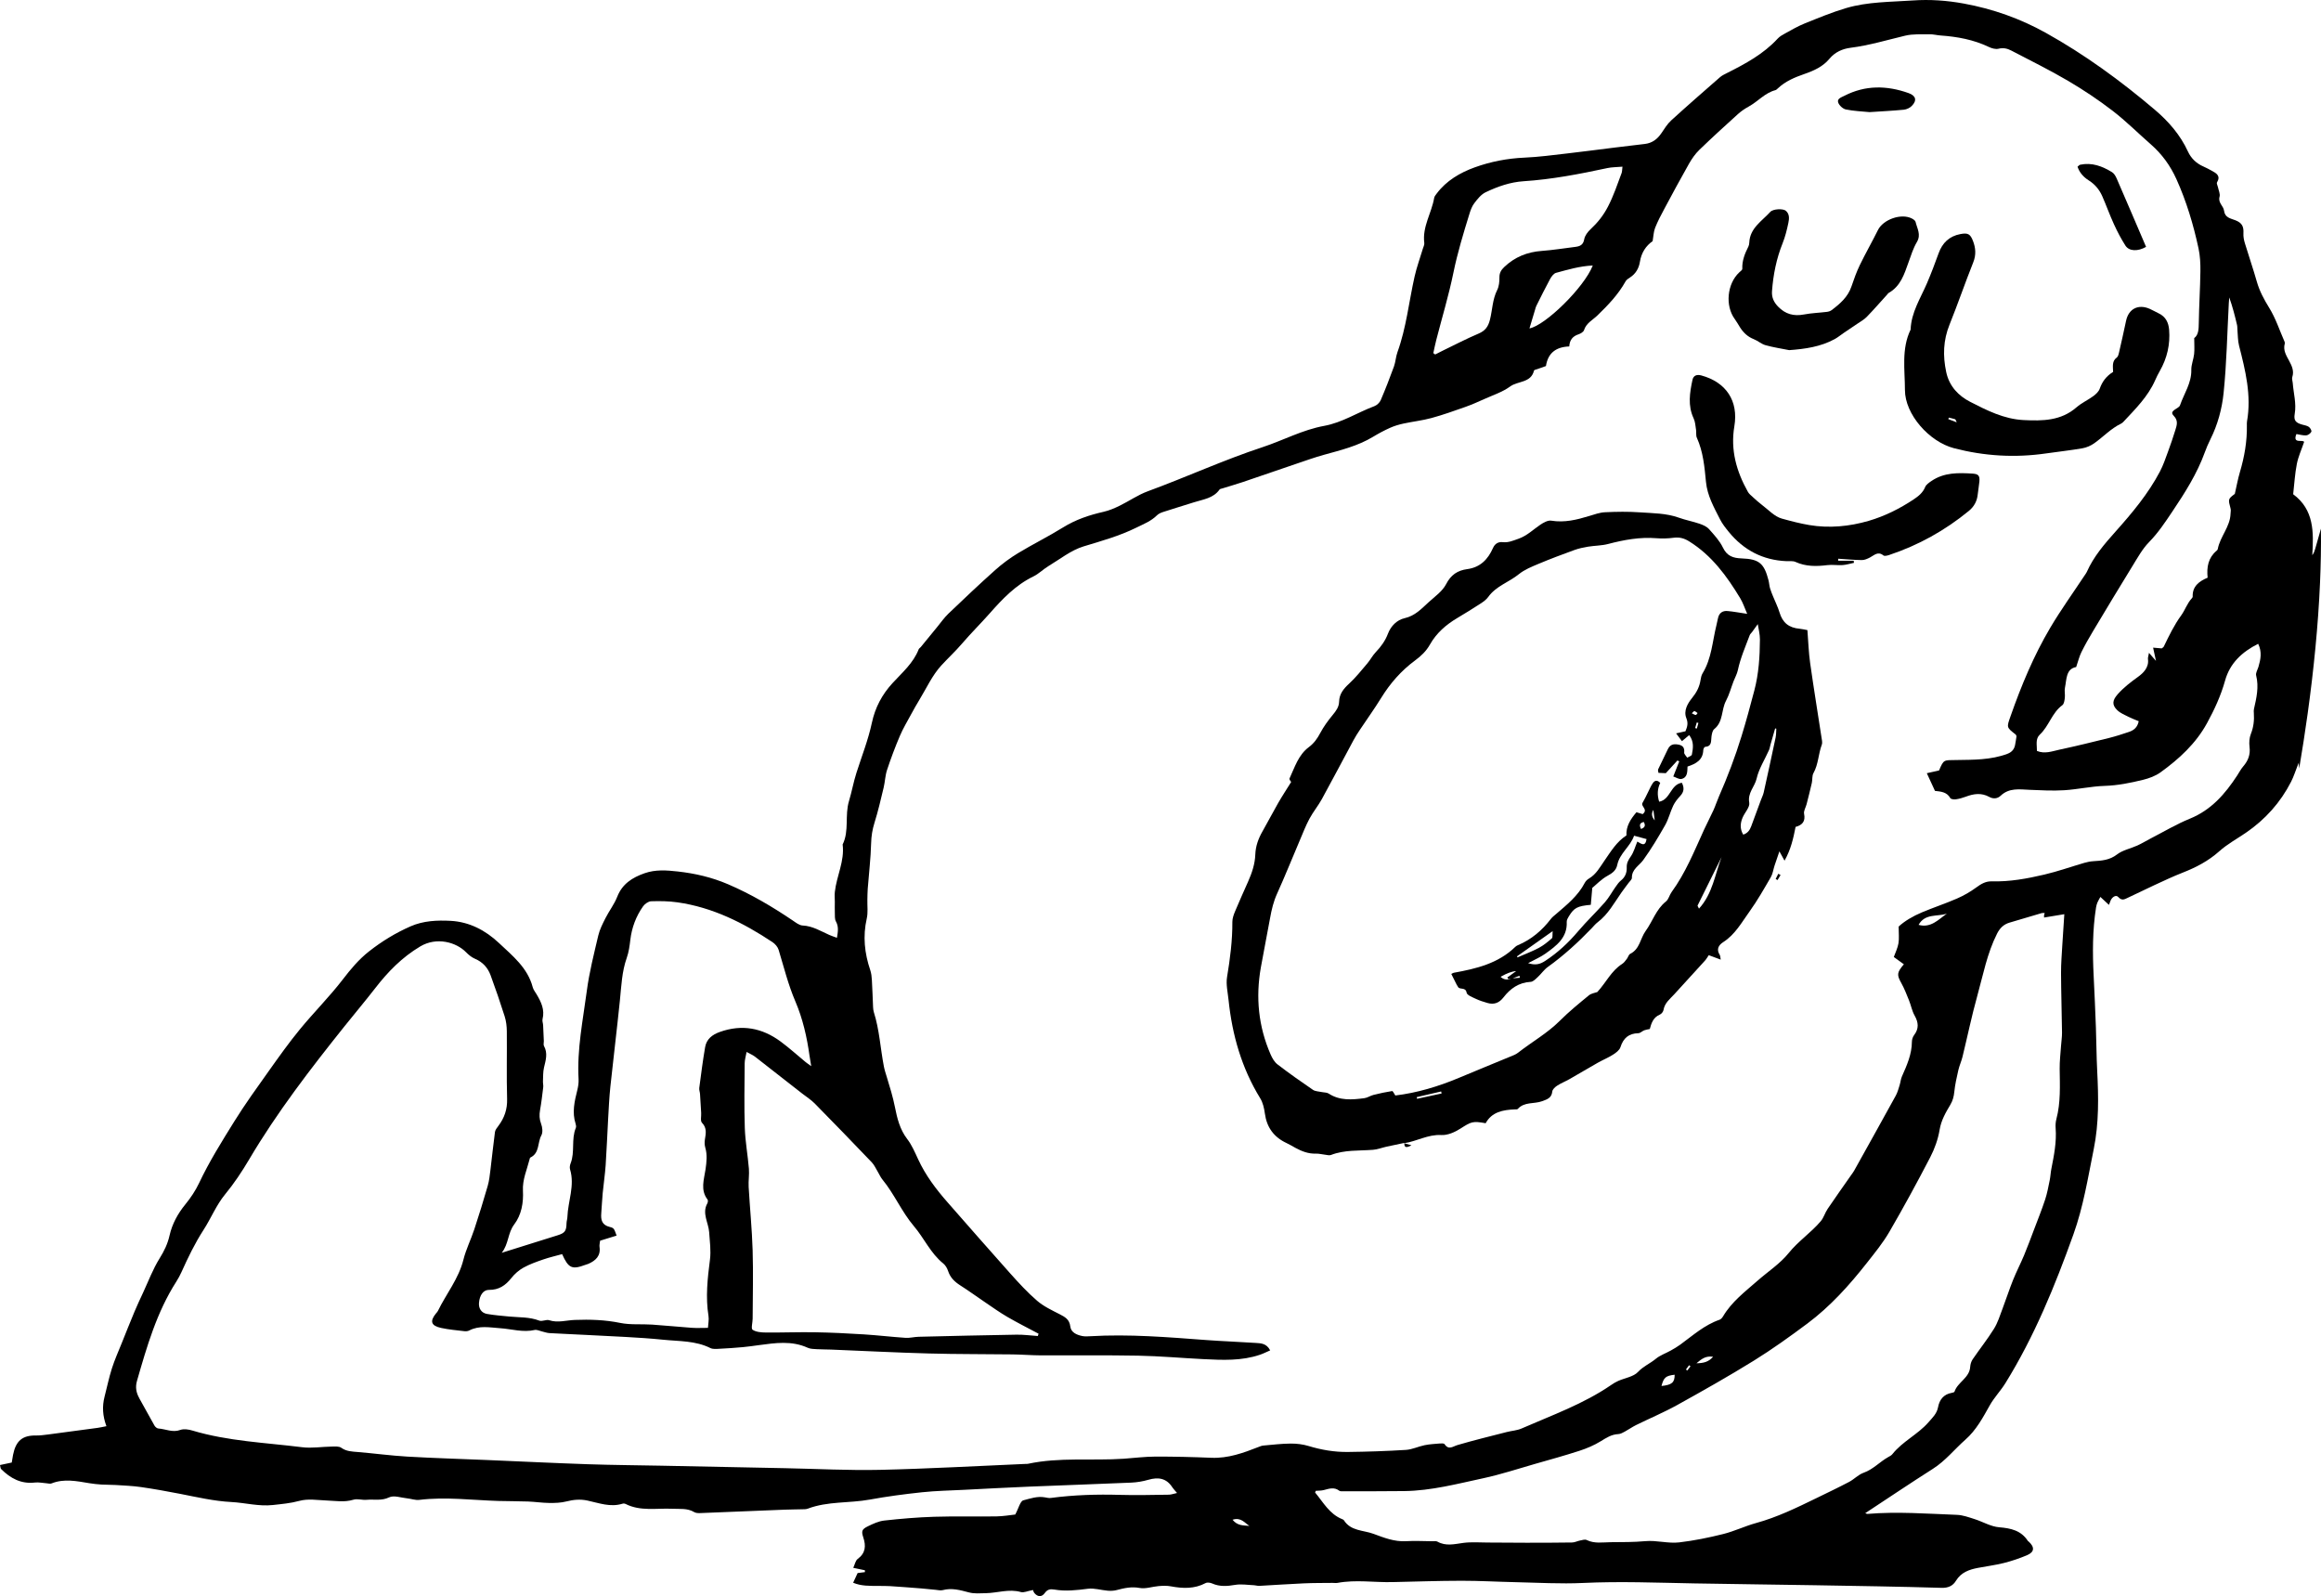 <svg width="413" height="284" viewBox="0 0 413 284" fill="none" xmlns="http://www.w3.org/2000/svg">
<g clip-path="url(#clip0_507_3255)">
<path d="M2.088 260.24C2.168 259.763 2.234 259.304 2.325 258.849C2.823 256.362 4 255.384 6.385 255.42C7.106 255.43 7.833 255.333 8.55 255.242C11.49 254.86 14.428 254.462 17.364 254.063C17.814 254.002 18.256 253.896 18.938 253.764C18.254 251.936 18.161 250.229 18.605 248.514C19.04 246.835 19.387 245.127 19.913 243.477C20.401 241.946 21.067 240.469 21.667 238.972C22.422 237.088 23.173 235.2 23.957 233.329C24.42 232.226 24.931 231.141 25.436 230.056C26.397 227.992 27.199 225.831 28.396 223.911C29.211 222.607 29.834 221.319 30.166 219.845C30.636 217.765 31.626 215.953 32.99 214.285C33.936 213.128 34.791 211.849 35.426 210.505C37.223 206.695 39.456 203.135 41.67 199.568C43.593 196.47 45.741 193.506 47.857 190.528C49.633 188.029 51.413 185.524 53.358 183.155C55.838 180.134 58.629 177.355 61.006 174.262C62.409 172.438 63.828 170.728 65.644 169.298C67.936 167.491 70.399 165.991 73.068 164.819C75.338 163.823 77.805 163.72 80.192 163.848C83.5 164.024 86.367 165.518 88.761 167.769C91.2 170.063 93.886 172.195 94.793 175.657C94.912 176.107 95.236 176.506 95.481 176.918C96.296 178.282 96.96 179.668 96.54 181.334C96.458 181.659 96.622 182.041 96.642 182.399C96.695 183.345 96.733 184.294 96.769 185.242C96.78 185.533 96.669 185.883 96.793 186.107C97.51 187.398 97.108 188.646 96.802 189.938C96.615 190.728 96.653 191.57 96.615 192.391C96.598 192.74 96.704 193.096 96.662 193.438C96.498 194.8 96.338 196.166 96.098 197.517C95.949 198.366 95.967 199.127 96.285 199.964C96.52 200.581 96.622 201.485 96.331 202.015C95.621 203.305 96.051 205.159 94.373 205.965C94.291 206.004 94.259 206.172 94.23 206.287C93.764 208.133 92.947 209.878 93.052 211.878C93.163 213.997 92.8 216.156 91.497 217.869C90.336 219.395 90.538 221.31 89.279 222.913C92.8 221.812 96.018 220.809 99.232 219.795C100.539 219.383 100.782 219.014 100.808 217.643C100.815 217.288 100.948 216.937 100.959 216.581C101.055 213.742 102.314 210.969 101.437 208.07C101.341 207.752 101.405 207.331 101.532 207.008C102.34 204.972 101.616 202.719 102.462 200.687C102.545 200.488 102.503 200.198 102.432 199.979C101.761 197.933 102.229 195.955 102.727 193.965C102.885 193.334 102.987 192.659 102.951 192.013C102.653 186.703 103.731 181.514 104.419 176.301C104.856 172.99 105.691 169.726 106.455 166.466C106.71 165.383 107.243 164.348 107.752 163.342C108.4 162.061 109.311 160.893 109.828 159.569C110.725 157.271 112.502 156.15 114.692 155.378C116.644 154.691 118.598 154.842 120.605 155.065C123.701 155.409 126.674 156.105 129.539 157.332C133.618 159.08 137.406 161.313 141.064 163.787C141.608 164.154 142.216 164.647 142.814 164.676C144.597 164.762 146.027 165.671 147.564 166.353C147.985 166.54 148.427 166.678 148.927 166.865C149.107 165.78 149.262 164.881 148.741 163.949C148.507 163.529 148.572 162.934 148.55 162.417C148.523 161.771 148.549 161.122 148.549 160.474C148.549 159.88 148.487 159.281 148.552 158.695C148.863 155.861 150.317 153.208 149.94 150.261C151.146 147.818 150.291 145.093 151.072 142.524C151.563 140.904 151.865 139.174 152.391 137.525C153.337 134.565 154.492 131.649 155.138 128.624C155.727 125.866 156.961 123.57 158.816 121.549C160.543 119.669 162.517 117.992 163.472 115.53C163.532 115.376 163.723 115.275 163.838 115.136C164.824 113.934 165.804 112.729 166.792 111.527C167.44 110.739 168.025 109.889 168.759 109.188C171.502 106.568 174.258 103.955 177.089 101.427C178.335 100.313 179.707 99.298 181.139 98.431C183.773 96.837 186.547 95.469 189.161 93.847C191.41 92.45 193.83 91.641 196.382 91.063C197.364 90.84 198.321 90.428 199.233 89.983C200.914 89.163 202.477 88.062 204.219 87.421C211.085 84.902 217.733 81.843 224.695 79.551C228.355 78.345 231.779 76.474 235.636 75.774C238.832 75.195 241.561 73.386 244.558 72.269C245.012 72.1 245.496 71.641 245.687 71.198C246.533 69.228 247.308 67.229 248.04 65.214C248.336 64.393 248.369 63.479 248.665 62.659C250.244 58.299 250.701 53.696 251.711 49.214C252.089 47.533 252.69 45.903 253.184 44.25C253.286 43.911 253.483 43.551 253.439 43.226C253.059 40.341 254.745 37.907 255.2 35.206C255.246 34.934 255.469 34.679 255.646 34.443C257.365 32.14 259.817 30.72 262.399 29.785C265.213 28.765 268.202 28.181 271.26 28.048C273.791 27.939 276.314 27.595 278.836 27.307C281.657 26.985 284.474 26.607 287.292 26.26C289.093 26.038 290.896 25.824 292.698 25.612C293.997 25.457 294.912 24.757 295.626 23.703C296.162 22.909 296.681 22.06 297.379 21.421C300.228 18.821 303.137 16.288 306.043 13.749C306.399 13.438 306.85 13.222 307.28 13.006C310.571 11.352 313.798 9.618 316.329 6.863C316.685 6.474 317.187 6.199 317.66 5.94C318.774 5.334 319.873 4.679 321.044 4.207C323.506 3.216 325.967 2.185 328.509 1.436C332.369 0.299 336.415 0.358 340.394 0.081C343.41 -0.129 346.408 0.081 349.419 0.63C354.607 1.577 359.478 3.306 364.044 5.85C370.981 9.717 377.363 14.381 383.401 19.502C385.855 21.583 387.951 23.98 389.311 26.936C389.886 28.185 390.823 29.087 392.104 29.639C392.602 29.855 393.079 30.121 393.558 30.378C394.4 30.83 395.186 31.289 394.496 32.455C394.389 32.637 394.6 32.998 394.656 33.279C394.771 33.857 395.093 34.495 394.949 35.005C394.642 36.084 395.642 36.638 395.744 37.471C395.901 38.753 396.89 38.848 397.775 39.195C398.953 39.66 399.268 40.3 399.197 41.524C399.164 42.094 399.281 42.699 399.448 43.253C400.138 45.541 400.924 47.801 401.577 50.099C402.057 51.792 402.858 53.271 403.785 54.776C404.935 56.638 405.628 58.776 406.514 60.796C406.56 60.901 406.583 61.043 406.552 61.149C406.221 62.311 406.811 63.238 407.324 64.19C407.811 65.097 408.246 66.005 407.89 67.096C407.789 67.403 407.946 67.788 407.971 68.138C408.106 69.966 408.645 71.756 408.324 73.627C408.121 74.813 408.495 75.231 409.665 75.554C410.067 75.666 410.518 75.729 410.842 75.959C411.09 76.136 411.373 76.641 411.282 76.821C411.128 77.123 410.7 77.444 410.367 77.467C409.798 77.507 409.212 77.321 408.625 77.23C407.886 79.045 409.734 78.149 409.998 78.626C409.531 80.002 408.957 81.244 408.701 82.547C408.357 84.297 408.259 86.097 408.048 87.939C411.783 90.696 411.706 94.698 411.448 98.791C411.741 98.397 411.866 98.017 411.976 97.634C412.318 96.445 412.652 95.254 412.989 94.061C413.027 97.263 412.965 100.468 412.827 103.667C412.66 107.541 412.378 111.41 412.006 115.271C411.632 119.179 411.168 123.08 410.628 126.969C410.175 130.227 409.669 133.48 409.121 136.725C409.087 136.399 409.052 136.073 409.017 135.74C408.474 137.12 408.162 138.148 407.68 139.091C405.788 142.796 403.081 145.813 399.63 148.176C398.044 149.261 396.321 150.196 394.902 151.465C392.966 153.194 390.767 154.338 388.384 155.272C386.641 155.954 384.947 156.76 383.248 157.543C381.711 158.25 380.202 159.018 378.663 159.722C378.099 159.979 377.592 160.359 376.924 159.607C376.52 159.152 375.827 159.609 375.558 160.247C375.46 160.479 375.376 160.719 375.267 161.007C374.714 160.492 374.277 160.087 373.742 159.591C373.48 160.084 373.317 160.334 373.209 160.604C373.1 160.881 373.016 161.174 372.971 161.467C372.331 165.512 372.343 169.581 372.547 173.656C372.7 176.704 372.833 179.752 372.945 182.8C373.04 185.375 373.042 187.954 373.175 190.525C373.415 195.196 373.498 199.84 372.558 204.475C371.523 209.574 370.721 214.683 368.941 219.649C365.654 228.822 361.992 237.793 356.84 246.112C355.994 247.476 354.842 248.661 354.06 250.056C352.828 252.253 351.649 254.466 349.721 256.163C347.785 257.867 346.188 259.916 343.965 261.332C339.944 263.891 335.991 266.552 331.9 269.244C332.083 269.305 332.196 269.382 332.302 269.373C337.614 268.927 342.919 269.341 348.222 269.539C349.275 269.579 350.329 269.971 351.353 270.295C352.826 270.761 354.247 271.63 355.739 271.75C357.849 271.921 359.645 272.33 360.846 274.185C360.877 274.232 360.942 274.257 360.988 274.296C362.086 275.293 362.019 276.164 360.673 276.729C359.348 277.285 357.973 277.753 356.579 278.104C355.059 278.487 353.49 278.68 351.948 278.977C350.374 279.279 348.95 279.777 348.04 281.274C347.501 282.16 346.683 282.564 345.464 282.527C337.954 282.302 330.441 282.19 322.929 282.062C315.779 281.942 308.628 281.866 301.478 281.737C294.876 281.616 288.281 281.344 281.67 281.659C277.684 281.85 273.676 281.602 269.68 281.519C266.474 281.452 263.27 281.262 260.067 281.267C255.955 281.272 251.845 281.418 247.734 281.506C244.492 281.577 241.243 281.044 238.008 281.645C237.715 281.699 237.404 281.643 237.1 281.647C235.405 281.668 233.709 281.652 232.016 281.728C229.363 281.846 226.716 282.034 224.066 282.176C223.771 282.192 223.469 282.077 223.169 282.064C222.032 282.019 220.864 281.812 219.767 282.001C218.357 282.244 217.04 282.343 215.701 281.753C215.357 281.602 214.824 281.523 214.524 281.681C212.532 282.739 210.47 282.654 208.345 282.259C207.645 282.127 206.897 282.158 206.179 282.214C205.042 282.304 203.861 282.746 202.793 282.548C201.332 282.277 200.05 282.57 198.703 282.924C198.203 283.056 197.652 283.079 197.133 283.038C195.938 282.942 194.717 282.541 193.564 282.692C191.568 282.951 189.598 283.174 187.606 282.831C186.876 282.705 186.371 282.802 185.9 283.462C185.396 284.168 184.673 284.178 184.078 283.478C183.895 283.263 183.831 282.946 183.815 282.912C182.821 283.097 182.17 283.424 181.659 283.277C179.538 282.665 177.476 283.448 175.392 283.478C174.373 283.493 173.398 283.603 172.388 283.335C170.874 282.933 169.357 282.501 167.751 282.933C167.363 283.038 166.912 282.915 166.49 282.878C165.653 282.802 164.816 282.701 163.979 282.635C162.113 282.487 160.246 282.343 158.378 282.223C157.658 282.176 156.932 282.196 156.209 282.188C154.721 282.174 153.224 282.223 151.809 281.616C152.107 280.972 152.356 280.432 152.604 279.896C153.042 279.84 153.475 279.784 153.908 279.729C153.904 279.619 153.901 279.509 153.897 279.399C153.291 279.272 152.686 279.144 151.829 278.966C152.116 278.359 152.222 277.676 152.62 277.382C154.035 276.337 154.11 275.061 153.617 273.564C153.244 272.429 153.348 272.103 154.459 271.563C155.373 271.119 156.357 270.662 157.348 270.552C160.294 270.228 163.255 269.973 166.217 269.881C169.91 269.766 173.611 269.872 177.307 269.814C178.553 269.795 179.798 269.57 180.655 269.48C181.259 268.36 181.533 267.099 182.103 266.952C183.316 266.635 184.602 266.181 185.934 266.426C186.276 266.489 186.638 266.577 186.973 266.534C191.059 265.993 195.156 265.865 199.276 265.985C202.173 266.07 205.074 265.989 207.974 265.953C208.404 265.948 208.831 265.782 209.446 265.651C209.053 265.181 208.793 264.931 208.604 264.636C207.552 263.006 206.1 262.79 204.336 263.301C203.355 263.585 202.318 263.76 201.298 263.805C195.247 264.069 189.194 264.267 183.143 264.519C179.27 264.679 175.401 264.89 171.529 265.087C169.05 265.213 166.559 265.257 164.094 265.518C160.969 265.849 157.841 266.261 154.752 266.826C151.096 267.493 147.282 267.092 143.729 268.44C143.402 268.564 143.011 268.539 142.649 268.549C141.621 268.582 140.591 268.578 139.565 268.62C134.573 268.819 129.579 269.033 124.587 269.226C124.233 269.24 123.814 269.224 123.528 269.051C122.3 268.315 120.962 268.522 119.637 268.458C116.848 268.323 113.976 268.949 111.31 267.599C111.161 267.524 110.936 267.506 110.776 267.554C108.612 268.233 106.584 267.434 104.528 266.995C103.249 266.721 102.032 266.836 100.768 267.157C99.798 267.403 98.752 267.436 97.741 267.423C96.476 267.409 95.217 267.214 93.953 267.166C92.197 267.099 90.438 267.119 88.683 267.067C83.991 266.925 79.31 266.304 74.603 266.876C73.91 266.961 73.177 266.678 72.457 266.606C71.376 266.496 70.095 266.021 69.253 266.424C67.872 267.087 66.553 266.739 65.218 266.863C64.447 266.935 63.595 266.628 62.889 266.845C61.258 267.347 59.655 267.038 58.037 266.98C56.427 266.923 54.845 266.619 53.206 267.067C51.705 267.479 50.118 267.616 48.561 267.79C46.063 268.069 43.627 267.387 41.164 267.257C38.051 267.094 35.064 266.39 32.04 265.8C29.734 265.35 27.416 264.933 25.089 264.596C23.601 264.382 22.089 264.326 20.585 264.229C19.74 264.175 18.891 264.202 18.047 264.148C17.328 264.103 16.608 264.022 15.898 263.907C13.646 263.538 11.403 263.054 9.154 263.952C8.912 264.049 8.583 263.943 8.296 263.923C7.595 263.875 6.882 263.709 6.196 263.79C3.738 264.076 1.855 263.034 0.207 261.399C0.071 261.264 0.083 260.98 0.003 260.675C0.728 260.521 1.359 260.388 2.092 260.231L2.088 260.24ZM144.048 187.869C143.591 184.54 142.84 181.249 141.526 178.18C140.246 175.187 139.48 172.076 138.546 168.998C138.388 168.478 137.924 167.947 137.455 167.635C132.286 164.202 126.809 161.448 120.559 160.555C119.015 160.334 117.427 160.312 115.864 160.364C115.369 160.381 114.738 160.829 114.432 161.26C113.164 163.053 112.418 165.057 112.158 167.249C112.033 168.314 111.887 169.408 111.531 170.412C110.655 172.877 110.566 175.439 110.306 177.994C109.786 183.11 109.153 188.214 108.612 193.328C108.412 195.232 108.323 197.146 108.214 199.059C108.056 201.81 107.959 204.563 107.772 207.313C107.657 208.982 107.401 210.641 107.243 212.309C107.13 213.501 107.084 214.699 106.988 215.894C106.893 217.074 107.112 217.974 108.503 218.314C109.302 218.51 109.267 218.65 109.719 219.852C108.656 220.181 107.745 220.462 106.784 220.759C106.742 221.153 106.633 221.511 106.68 221.846C106.913 223.449 106.018 224.298 104.687 224.88C104.521 224.951 104.341 224.989 104.172 225.052C101.79 225.938 101.152 225.673 100.026 223.149C98.925 223.454 97.766 223.719 96.649 224.104C95.45 224.518 94.237 224.946 93.136 225.558C92.321 226.011 91.564 226.679 90.988 227.409C89.951 228.725 88.754 229.533 87.005 229.511C86.008 229.5 85.348 230.447 85.233 231.802C85.148 232.804 85.65 233.613 86.658 233.79C87.964 234.02 89.296 234.124 90.618 234.252C92.41 234.425 94.228 234.31 95.969 234.985C96.467 235.177 97.202 234.74 97.724 234.911C99.261 235.413 100.757 234.916 102.256 234.859C104.987 234.754 107.657 234.837 110.359 235.389C112.191 235.764 114.139 235.562 116.031 235.688C118.385 235.845 120.732 236.091 123.085 236.258C123.978 236.321 124.878 236.269 125.974 236.269C126.014 235.533 126.177 234.823 126.07 234.153C125.53 230.792 125.901 227.476 126.33 224.138C126.538 222.522 126.297 220.88 126.188 219.248C126.075 217.56 124.877 215.892 125.855 214.137C125.961 213.949 126.015 213.59 125.908 213.452C124.584 211.735 125.28 209.864 125.542 208.074C125.735 206.748 125.875 205.481 125.493 204.173C125.364 203.727 125.357 203.21 125.431 202.749C125.602 201.69 125.821 200.711 124.909 199.77C124.595 199.444 124.802 198.625 124.767 198.033C124.702 196.903 124.64 195.773 124.562 194.645C124.536 194.289 124.382 193.926 124.427 193.582C124.747 191.158 125.053 188.731 125.47 186.322C125.715 184.896 126.716 184.105 128.089 183.615C132.024 182.214 135.61 182.897 138.888 185.31C140.438 186.451 141.866 187.752 143.353 188.977C143.571 189.157 143.809 189.31 144.35 189.702C144.211 188.859 144.119 188.366 144.051 187.871L144.048 187.869ZM144.988 196.358C144.319 195.68 143.486 195.16 142.729 194.566C139.934 192.378 137.144 190.185 134.338 188.011C133.969 187.725 133.518 187.545 132.848 187.174C132.708 187.968 132.512 188.573 132.508 189.181C132.481 193.013 132.403 196.848 132.53 200.677C132.61 203.108 133.06 205.524 133.26 207.955C133.347 209.022 133.156 210.109 133.216 211.179C133.432 214.945 133.811 218.704 133.924 222.472C134.046 226.524 133.942 230.582 133.927 234.635C133.925 235.319 133.611 236.401 133.916 236.606C134.54 237.025 135.486 237.09 136.301 237.097C139.207 237.122 142.116 237.003 145.021 237.052C147.923 237.102 150.824 237.246 153.721 237.428C156.189 237.583 158.651 237.88 161.12 238.043C161.893 238.096 162.682 237.874 163.466 237.855C169.277 237.714 175.088 237.572 180.9 237.48C182.154 237.46 183.411 237.635 184.668 237.721L184.803 237.308C182.951 236.318 181.069 235.375 179.254 234.322C177.906 233.54 176.634 232.626 175.342 231.753C173.847 230.744 172.388 229.677 170.865 228.707C169.859 228.066 169.084 227.318 168.706 226.157C168.546 225.666 168.244 225.137 167.847 224.818C165.584 222.994 164.449 220.322 162.633 218.188C160.436 215.604 159.148 212.466 157.014 209.868C156.675 209.456 156.466 208.943 156.186 208.484C155.844 207.923 155.575 207.287 155.129 206.82C151.774 203.311 148.398 199.822 144.99 196.362L144.988 196.358ZM285.953 29.92C281.046 30.974 276.127 31.921 271.1 32.248C268.721 32.403 266.474 33.196 264.351 34.211C263.54 34.6 262.892 35.431 262.324 36.176C261.9 36.732 261.655 37.452 261.446 38.134C260.39 41.558 259.348 44.977 258.626 48.501C257.8 52.535 256.599 56.494 255.571 60.489C255.371 61.264 255.218 62.052 255.044 62.835C255.156 62.914 255.267 62.993 255.38 63.072C255.835 62.842 256.286 62.603 256.745 62.382C258.857 61.361 260.94 60.273 263.097 59.357C264.289 58.851 264.813 58.121 265.124 56.883C265.564 55.134 265.564 53.286 266.407 51.614C266.74 50.954 266.814 50.11 266.809 49.352C266.803 48.548 267.113 48.037 267.677 47.501C269.554 45.718 271.77 44.831 274.355 44.644C276.342 44.5 278.315 44.174 280.295 43.931C281.13 43.828 281.719 43.593 281.896 42.58C282.007 41.937 282.509 41.27 283.013 40.8C284.284 39.614 285.298 38.357 286.124 36.761C287.128 34.821 287.797 32.804 288.549 30.796C288.647 30.533 288.631 30.229 288.703 29.657C287.694 29.747 286.8 29.733 285.953 29.916V29.92ZM272.152 58.434C274.939 57.93 281.883 51.172 283.42 47.24C281.028 47.355 278.959 47.992 276.887 48.546C276.454 48.661 276.056 49.223 275.812 49.669C274.957 51.235 274.173 52.838 273.373 54.434C273.267 54.644 273.216 54.884 273.149 55.112C272.812 56.228 272.479 57.343 272.152 58.435V58.434ZM398.42 61.509C398.189 60.609 398.217 59.645 398.129 58.711C398.102 58.416 398.127 58.11 398.06 57.824C397.676 56.199 397.272 54.58 396.672 52.924C396.645 53.279 396.612 53.633 396.592 53.988C396.308 59.305 396.212 64.641 395.668 69.933C395.379 72.753 394.618 75.578 393.31 78.185C392.934 78.934 392.604 79.711 392.319 80.499C390.938 84.296 388.786 87.686 386.552 91.014C385.291 92.893 384.046 94.784 382.426 96.436C381.223 97.661 380.363 99.237 379.451 100.716C377.088 104.551 374.768 108.41 372.454 112.273C371.714 113.51 370.997 114.762 370.36 116.052C369.986 116.811 369.789 117.659 369.436 118.686C367.6 119.016 367.75 120.845 367.439 122.366C367.32 122.94 367.486 123.566 367.417 124.154C367.362 124.613 367.286 125.245 366.975 125.472C365.112 126.834 364.608 129.18 362.969 130.706C362.141 131.476 362.47 132.584 362.454 133.614C363.853 134.193 365.141 133.673 366.398 133.403C369.351 132.77 372.285 132.054 375.216 131.325C376.446 131.019 377.655 130.632 378.854 130.222C379.675 129.939 380.344 129.448 380.564 128.324C379.959 128.068 379.353 127.852 378.783 127.564C378.092 127.213 377.33 126.909 376.78 126.395C375.747 125.427 375.876 124.594 376.837 123.514C377.908 122.31 379.149 121.366 380.457 120.421C381.369 119.764 382.416 118.758 382.211 117.276C382.174 117.011 382.295 116.727 382.393 116.162C382.844 116.68 383.117 116.995 383.635 117.59C383.432 116.651 383.297 116.025 383.126 115.237C383.735 115.291 384.183 115.329 384.661 115.37C384.778 115.266 384.965 115.174 385.036 115.026C385.96 113.114 386.865 111.223 388.142 109.47C388.806 108.56 389.177 107.358 390.005 106.469C390.083 106.384 390.172 106.258 390.168 106.156C390.097 104.304 391.338 103.415 392.826 102.787C392.63 100.876 392.941 99.243 394.409 98.005C394.498 97.929 394.605 97.827 394.624 97.72C395.031 95.484 396.839 93.742 396.905 91.387C396.912 91.099 396.989 90.795 396.918 90.527C396.459 88.794 396.448 88.797 397.665 87.878C397.986 86.482 398.208 85.22 398.57 84.001C399.377 81.282 399.858 78.525 399.81 75.686C399.807 75.446 399.796 75.202 399.836 74.968C400.647 70.345 399.552 65.926 398.419 61.502L398.42 61.509ZM234.031 265.591C235.469 267.322 236.566 269.395 238.827 270.306C238.938 270.351 239.072 270.406 239.131 270.496C240.35 272.44 242.58 272.247 244.392 272.915C246.257 273.602 248.109 274.349 250.188 274.226C251.747 274.135 253.315 274.223 254.88 274.237C255.182 274.239 255.54 274.172 255.775 274.305C257.283 275.158 258.8 274.743 260.37 274.532C261.791 274.341 263.258 274.462 264.702 274.466C267.002 274.471 269.301 274.503 271.599 274.503C274.317 274.503 277.035 274.5 279.753 274.457C280.217 274.449 280.67 274.201 281.139 274.111C281.532 274.034 282.021 273.863 282.325 274.012C283.72 274.701 285.181 274.417 286.619 274.404C288.66 274.385 290.71 274.41 292.738 274.221C294.792 274.028 296.812 274.676 298.813 274.439C301.444 274.127 304.061 273.595 306.632 272.952C308.617 272.456 310.493 271.54 312.468 270.998C316.234 269.967 319.703 268.274 323.18 266.581C325.136 265.629 327.1 264.693 329.025 263.682C329.928 263.207 330.673 262.381 331.612 262.05C333.317 261.447 334.479 260.105 335.991 259.261C336.253 259.115 336.55 258.968 336.728 258.743C338.527 256.472 341.26 255.24 343.152 253.07C343.865 252.253 344.642 251.54 344.858 250.389C345.107 249.061 345.842 248.08 347.307 247.83C347.48 247.801 347.751 247.727 347.787 247.614C348.344 245.921 350.44 245.19 350.576 243.226C350.607 242.765 350.751 242.256 351.007 241.878C352.253 240.05 353.643 238.31 354.808 236.435C355.49 235.337 355.875 234.054 356.339 232.834C356.98 231.154 357.526 229.435 358.197 227.767C358.795 226.276 359.541 224.842 360.162 223.359C360.784 221.869 361.34 220.352 361.914 218.843C362.592 217.051 363.309 215.269 363.909 213.452C364.282 212.324 364.491 211.138 364.733 209.97C364.866 209.328 364.884 208.662 365.012 208.018C365.483 205.607 365.974 203.203 365.781 200.722C365.739 200.191 365.779 199.628 365.914 199.115C366.693 196.169 366.536 193.173 366.5 190.178C366.483 188.806 366.651 187.435 366.744 186.064C366.796 185.289 366.926 184.515 366.916 183.741C366.873 180.206 366.758 176.67 366.742 173.136C366.735 171.464 366.876 169.793 366.971 168.123C367.069 166.396 367.195 164.668 367.326 162.664C366.003 162.883 364.87 163.071 363.72 163.259C363.72 163.033 363.707 162.923 363.724 162.819C363.742 162.712 363.789 162.612 363.84 162.462C363.651 162.462 363.467 162.423 363.309 162.468C361.399 163.026 359.494 163.596 357.586 164.161C356.538 164.47 355.866 165.125 355.364 166.113C353.583 169.627 352.877 173.471 351.837 177.204C350.84 180.78 350.092 184.423 349.21 188.031C349.011 188.844 348.649 189.618 348.462 190.433C348.171 191.705 347.882 192.986 347.749 194.28C347.662 195.131 347.481 195.838 347.023 196.607C346.206 197.97 345.415 199.347 345.136 201.02C344.858 202.706 344.25 204.403 343.457 205.929C341.134 210.4 338.725 214.832 336.191 219.19C335.056 221.144 333.599 222.925 332.192 224.714C329.063 228.694 325.68 232.458 321.595 235.506C318.504 237.813 315.357 240.071 312.079 242.103C307.616 244.867 303.037 247.45 298.444 249.998C296.077 251.31 293.564 252.361 291.132 253.559C290.437 253.901 289.804 254.36 289.122 254.727C288.76 254.923 288.358 255.152 287.965 255.17C286.748 255.223 285.829 255.833 284.834 256.443C283.67 257.16 282.371 257.712 281.063 258.138C278.421 258.997 275.739 259.733 273.067 260.497C270.049 261.359 267.058 262.352 263.993 263.011C259.339 264.01 254.707 265.248 249.895 265.309C246.269 265.356 242.644 265.339 239.02 265.345C238.781 265.345 238.476 265.372 238.312 265.246C237.402 264.542 236.489 264.89 235.547 265.132C235.092 265.249 234.601 265.226 234.139 265.264C234.09 265.399 233.986 265.559 234.024 265.604L234.031 265.591ZM346.424 162.568C344.707 163.132 342.54 162.498 341.394 164.562C343.592 165.161 344.905 163.621 346.424 162.568ZM304.831 241.41C303.545 241.223 302.841 241.741 301.866 242.571C303.17 242.544 304.003 242.34 304.831 241.41ZM300.809 243.109C300.723 243.046 300.638 242.984 300.552 242.921C300.367 243.173 300.181 243.425 299.995 243.679C300.077 243.738 300.159 243.798 300.241 243.857C300.43 243.607 300.621 243.359 300.81 243.109H300.809ZM297.989 244.606C296.402 244.789 296.035 245.104 295.647 246.612C297.503 246.414 297.996 245.993 297.989 244.606ZM222.319 271.508C221.489 270.977 220.802 269.917 219.321 270.413C220.214 271.524 221.295 271.403 222.319 271.508ZM24.791 248.809C25.708 250.417 26.572 252.055 27.49 253.662C27.623 253.894 27.933 254.16 28.174 254.174C29.472 254.259 30.7 254.943 32.09 254.43C32.704 254.203 33.547 254.335 34.216 254.534C40.589 256.447 47.222 256.688 53.76 257.507C55.478 257.723 57.259 257.417 59.011 257.392C59.593 257.383 60.321 257.311 60.733 257.608C61.649 258.263 62.629 258.273 63.659 258.36C66.61 258.606 69.551 259.006 72.506 259.177C77.218 259.45 81.939 259.585 86.656 259.783C92.647 260.035 98.636 260.33 104.628 260.533C108.987 260.681 113.352 260.708 117.712 260.794C125.042 260.94 132.37 261.089 139.7 261.237C145.332 261.35 150.966 261.658 156.593 261.532C165.251 261.336 173.9 260.843 182.554 260.474C182.676 260.469 182.8 260.481 182.916 260.456C188.545 259.25 194.275 259.938 199.95 259.555C201.822 259.427 203.694 259.18 205.566 259.175C208.895 259.164 212.226 259.247 215.551 259.385C218.544 259.51 221.242 258.52 223.942 257.464C224.217 257.356 224.504 257.235 224.793 257.21C226.411 257.068 228.028 256.87 229.649 256.857C230.72 256.848 231.837 256.981 232.86 257.293C235.143 257.987 237.466 258.38 239.835 258.351C243.282 258.308 246.733 258.198 250.174 257.982C251.291 257.912 252.371 257.374 253.488 257.147C254.371 256.967 255.282 256.917 256.184 256.843C256.475 256.82 256.938 256.8 257.043 256.958C257.787 258.072 258.508 257.365 259.368 257.113C262.261 256.264 265.193 255.553 268.115 254.802C268.99 254.578 269.934 254.531 270.747 254.176C276.165 251.807 281.774 249.813 286.691 246.432C287.088 246.158 287.506 245.905 287.947 245.709C289.14 245.18 290.668 244.974 291.474 244.107C292.415 243.094 293.626 242.612 294.629 241.779C295.395 241.142 296.408 240.802 297.296 240.303C297.872 239.98 298.449 239.645 298.982 239.256C301.218 237.63 303.285 235.751 305.977 234.824C306.232 234.736 306.463 234.457 306.608 234.211C308.142 231.614 310.525 229.824 312.741 227.877C314.597 226.245 316.749 224.856 318.27 222.965C319.984 220.835 322.25 219.339 323.984 217.294C324.515 216.667 324.741 215.796 325.207 215.105C326.582 213.07 328.01 211.07 329.416 209.054C329.589 208.808 329.777 208.569 329.922 208.308C332.404 203.854 334.889 199.403 337.343 194.935C337.656 194.366 337.819 193.713 338.018 193.089C338.18 192.576 338.216 192.015 338.433 191.529C339.311 189.553 340.19 187.59 340.204 185.364C340.206 184.965 340.354 184.499 340.594 184.182C341.48 183.02 341.383 181.928 340.687 180.697C340.221 179.875 340.052 178.892 339.693 178.003C339.271 176.956 338.864 175.893 338.316 174.91C337.516 173.48 337.505 173.055 338.778 171.578C338.14 171.115 337.616 170.736 336.986 170.28C337.265 169.496 337.67 168.692 337.814 167.844C337.959 166.982 337.847 166.079 337.847 164.864C338.88 163.904 340.377 163.013 341.991 162.336C344.052 161.471 346.186 160.769 348.235 159.877C349.433 159.355 350.594 158.687 351.646 157.917C352.506 157.286 353.319 156.787 354.429 156.818C357.6 156.908 360.702 156.337 363.758 155.619C366.169 155.053 368.514 154.22 370.893 153.527C371.408 153.377 371.947 153.268 372.482 153.235C373.981 153.144 375.385 153.05 376.702 152.035C377.717 151.252 379.129 150.986 380.339 150.436C381.158 150.063 381.925 149.583 382.728 149.171C385.034 147.985 387.277 146.641 389.673 145.666C393.476 144.118 395.941 141.264 398.077 137.997C398.437 137.444 398.744 136.847 399.172 136.352C400.049 135.337 400.456 134.247 400.283 132.881C400.187 132.131 400.245 131.28 400.522 130.585C401.004 129.371 401.138 128.16 401.051 126.889C401.035 126.652 401.016 126.402 401.067 126.172C401.517 124.196 401.977 122.24 401.46 120.182C401.348 119.732 401.72 119.163 401.871 118.649C402.261 117.324 402.53 116.003 401.822 114.55C398.915 116.012 396.788 118.021 395.932 121.096C395.184 123.775 394.036 126.27 392.704 128.698C390.719 132.314 387.75 135.037 384.452 137.419C383.55 138.071 382.407 138.493 381.309 138.761C379.082 139.303 376.846 139.76 374.514 139.834C372.103 139.909 369.711 140.46 367.298 140.608C365.259 140.732 363.202 140.624 361.155 140.534C359.337 140.455 357.513 140.149 356.006 141.579C355.417 142.139 354.666 142.18 353.976 141.799C352.566 141.018 351.187 141.227 349.776 141.763C349.213 141.975 348.62 142.142 348.025 142.225C347.702 142.27 347.147 142.207 347.036 142.007C346.414 140.883 345.307 140.843 344.31 140.723C343.821 139.661 343.368 138.681 342.859 137.576C343.563 137.419 344.307 137.254 345.035 137.092C345.877 135.091 345.881 135.267 348.089 135.233C351.147 135.184 354.247 135.237 357.194 134.13C357.955 133.844 358.395 133.349 358.557 132.593C358.668 132.068 358.732 131.532 358.819 130.994C358.768 130.893 358.744 130.751 358.659 130.684C357.005 129.4 357.06 129.421 357.757 127.438C359.669 121.993 361.877 116.673 364.821 111.698C366.711 108.504 368.892 105.479 370.941 102.379C371.072 102.181 371.224 101.994 371.319 101.782C372.529 99.05 374.443 96.819 376.415 94.613C379.387 91.286 382.253 87.867 384.339 83.901C384.922 82.797 385.324 81.595 385.758 80.42C386.235 79.128 386.679 77.823 387.086 76.508C387.348 75.664 387.629 74.858 386.823 74.016C386.257 73.426 386.462 73.179 387.589 72.488C387.729 72.402 387.867 72.251 387.918 72.1C388.633 70.025 389.972 68.163 389.923 65.82C389.903 64.884 390.321 63.947 390.423 62.997C390.514 62.142 390.441 61.27 390.441 60.159C391.205 59.602 391.238 58.562 391.254 57.446C391.302 54.391 391.498 51.337 391.54 48.282C391.558 46.92 391.491 45.522 391.205 44.194C390.297 39.969 389.062 35.841 387.276 31.879C386.193 29.479 384.703 27.419 382.717 25.682C380.446 23.698 378.309 21.549 375.922 19.714C373.393 17.772 370.719 15.986 367.966 14.368C364.69 12.444 361.27 10.76 357.897 9.001C357.203 8.639 356.485 8.455 355.63 8.669C355.111 8.801 354.422 8.607 353.907 8.36C351.185 7.054 348.287 6.526 345.306 6.314C344.642 6.267 343.981 6.084 343.323 6.096C341.88 6.122 340.388 6.019 339.007 6.348C335.778 7.12 332.602 8.079 329.285 8.502C327.861 8.684 326.524 9.258 325.523 10.469C324.379 11.851 322.756 12.585 321.082 13.162C319.354 13.76 317.689 14.454 316.341 15.734C316.212 15.856 316.065 16.002 315.901 16.045C314.031 16.54 312.808 18.058 311.186 18.947C310.502 19.322 309.836 19.77 309.259 20.291C306.938 22.391 304.622 24.5 302.373 26.675C301.649 27.377 301.049 28.244 300.548 29.122C299.039 31.778 297.592 34.47 296.15 37.164C295.558 38.267 294.969 39.382 294.51 40.543C294.239 41.23 294.225 42.018 294.07 42.906C292.893 43.724 292.069 44.944 291.809 46.574C291.627 47.719 291.077 48.714 290.037 49.376C289.742 49.563 289.409 49.781 289.251 50.069C287.961 52.402 286.136 54.294 284.239 56.134C283.398 56.949 282.261 57.482 281.865 58.738C281.763 59.062 281.264 59.36 280.886 59.484C279.862 59.817 279.303 60.478 279.236 61.645C276.926 61.725 275.45 62.761 275.086 65.131C274.61 65.3 274.102 65.475 273.598 65.66C273.374 65.743 272.992 65.806 272.96 65.942C272.43 68.156 270.098 67.76 268.728 68.76C267.364 69.759 265.655 70.308 264.084 71.018C262.983 71.517 261.873 72.006 260.734 72.409C258.742 73.113 256.748 73.827 254.711 74.381C253.086 74.824 251.392 75.007 249.742 75.365C248.929 75.542 248.112 75.781 247.356 76.119C246.315 76.585 245.3 77.129 244.325 77.719C241.599 79.369 238.543 80.103 235.518 80.943C233.948 81.379 232.41 81.931 230.868 82.453C227.613 83.556 224.368 84.686 221.113 85.784C219.916 86.187 218.699 86.532 217.493 86.908C217.322 86.96 217.089 86.987 217.003 87.108C215.903 88.666 214.107 88.85 212.482 89.366C210.645 89.949 208.798 90.501 206.965 91.099C206.573 91.227 206.153 91.41 205.871 91.691C204.818 92.742 203.473 93.254 202.169 93.899C199.173 95.379 195.996 96.252 192.816 97.22C190.579 97.902 188.616 99.493 186.56 100.727C185.632 101.285 184.844 102.1 183.88 102.568C180.691 104.115 178.353 106.598 176.072 109.18C174.478 110.983 172.757 112.678 171.195 114.505C170.025 115.872 168.702 117.094 167.505 118.397C165.882 120.162 164.853 122.461 163.585 124.541C163.088 125.355 162.619 126.186 162.166 127.024C161.462 128.327 160.69 129.606 160.114 130.963C159.271 132.942 158.516 134.965 157.839 137.005C157.507 138.009 157.485 139.111 157.235 140.147C156.733 142.24 156.251 144.341 155.607 146.391C155.225 147.609 155.04 148.786 155.007 150.067C154.936 152.757 154.612 155.44 154.405 158.128C154.356 158.777 154.356 159.432 154.341 160.085C154.314 161.206 154.476 162.369 154.23 163.441C153.513 166.583 153.835 169.607 154.854 172.616C155.043 173.174 155.109 173.786 155.143 174.379C155.238 175.986 155.282 177.597 155.356 179.205C155.371 179.502 155.402 179.81 155.491 180.092C156.49 183.241 156.655 186.539 157.277 189.755C157.401 190.397 157.61 191.025 157.803 191.653C158.345 193.422 158.886 195.171 159.249 197.006C159.631 198.938 160.115 200.957 161.42 202.654C162.246 203.727 162.797 205.024 163.37 206.265C164.689 209.128 166.565 211.606 168.635 213.959C172.332 218.163 176.006 222.387 179.74 226.558C181.264 228.262 182.821 229.964 184.551 231.452C185.718 232.455 187.184 233.137 188.574 233.851C189.527 234.34 190.302 234.77 190.448 236.014C190.573 237.083 191.574 237.513 192.56 237.72C193.026 237.817 193.528 237.786 194.01 237.757C200.925 237.349 207.803 237.926 214.685 238.439C217.584 238.655 220.493 238.752 223.392 238.947C224.322 239.01 225.352 238.988 226.016 240.275C225.363 240.557 224.808 240.843 224.224 241.043C220.936 242.168 217.536 242 214.145 241.833C210.274 241.64 206.406 241.289 202.535 241.216C196.779 241.106 191.021 241.19 185.263 241.163C183.573 241.156 181.883 241.014 180.193 240.991C175.228 240.926 170.261 240.964 165.298 240.827C159.488 240.669 153.682 240.368 147.875 240.134C147.028 240.1 146.18 240.114 145.334 240.062C144.797 240.028 144.21 240.03 143.738 239.814C140.893 238.509 137.97 238.949 135.042 239.341C134.086 239.469 133.129 239.614 132.166 239.701C130.782 239.825 129.392 239.924 128.004 239.99C127.469 240.016 126.847 240.084 126.403 239.861C123.765 238.538 120.856 238.668 118.062 238.384C113.548 237.925 109 237.79 104.465 237.534C102.231 237.408 99.993 237.335 97.759 237.201C97.286 237.173 96.824 236.987 96.356 236.881C95.952 236.789 95.512 236.559 95.146 236.644C93.063 237.122 91.053 236.471 89.012 236.332C87.151 236.206 85.282 235.798 83.496 236.735C83.247 236.867 82.899 236.892 82.61 236.858C81.229 236.692 79.832 236.575 78.478 236.278C76.686 235.884 76.452 235.087 77.585 233.696C77.7 233.556 77.838 233.426 77.915 233.27C79.401 230.215 81.613 227.53 82.461 224.138C82.923 222.29 83.8 220.55 84.4 218.731C85.244 216.174 86.036 213.598 86.783 211.012C87.047 210.098 87.151 209.134 87.267 208.183C87.547 205.931 87.769 203.671 88.073 201.422C88.124 201.044 88.426 200.677 88.672 200.349C89.754 198.913 90.287 197.377 90.234 195.523C90.12 191.516 90.222 187.502 90.183 183.493C90.174 182.608 90.069 181.688 89.803 180.848C89.028 178.394 88.188 175.957 87.3 173.539C86.809 172.202 85.914 171.189 84.531 170.601C83.94 170.349 83.392 169.908 82.939 169.442C81.175 167.632 77.689 166.666 74.784 168.397C71.529 170.334 69.028 172.909 66.766 175.83C64.998 178.113 63.131 180.321 61.327 182.577C55.238 190.195 49.29 197.911 44.322 206.319C43.045 208.48 41.657 210.568 40.036 212.538C38.488 214.418 37.551 216.777 36.214 218.843C34.676 221.22 33.461 223.746 32.306 226.312C32.035 226.913 31.72 227.499 31.365 228.054C27.883 233.493 26.133 239.6 24.374 245.707C24.05 246.831 24.234 247.816 24.798 248.805L24.791 248.809Z" fill="black"/>
<path d="M249.843 203.412C252.085 203.093 254.08 201.823 256.485 201.958C257.59 202.021 258.867 201.452 259.845 200.829C261.785 199.597 262.012 199.43 264.359 199.858C265.432 197.87 267.414 197.472 269.548 197.396C269.728 197.389 269.984 197.418 270.075 197.315C271.245 196.004 272.988 196.464 274.41 195.937C275.302 195.606 276.095 195.372 276.213 194.221C276.251 193.843 276.701 193.42 277.07 193.18C277.776 192.723 278.576 192.41 279.31 191.993C280.983 191.041 282.632 190.046 284.309 189.098C285.2 188.594 286.163 188.204 287.023 187.657C287.545 187.325 288.169 186.865 288.34 186.334C288.866 184.691 289.829 183.88 291.53 183.84C291.879 183.831 292.206 183.473 292.566 183.327C292.843 183.216 293.152 183.183 293.567 183.09C293.831 182.127 294.138 181.033 295.363 180.522C295.65 180.402 295.958 180.009 296.007 179.703C296.207 178.465 297.136 177.764 297.906 176.929C299.742 174.939 301.566 172.938 303.38 170.928C303.66 170.617 303.864 170.237 304.057 169.956C304.885 170.264 305.421 170.464 306.187 170.748C306.102 170.32 306.116 170.077 306.011 169.908C305.378 168.907 305.787 168.177 306.644 167.626C308.756 166.273 309.92 164.114 311.314 162.182C312.713 160.238 313.899 158.142 315.103 156.069C315.453 155.466 315.538 154.716 315.758 154.04C316.009 153.269 316.279 152.506 316.628 151.483C317.004 152.166 317.214 152.542 317.541 153.14C318.665 151.155 319.098 149.203 319.506 147.134C320.67 146.822 321.307 146.167 321.021 144.8C320.914 144.285 321.318 143.672 321.465 143.098C321.787 141.836 322.109 140.575 322.397 139.305C322.528 138.725 322.419 138.043 322.69 137.556C323.572 135.976 323.552 134.164 324.165 132.523C324.243 132.313 324.249 132.052 324.214 131.825C323.51 127.215 322.755 122.611 322.1 117.993C321.831 116.095 321.774 114.17 321.611 112.117C321.178 112.039 320.723 111.921 320.263 111.879C318.28 111.705 317.197 110.794 316.644 108.959C316.355 108 315.895 107.093 315.518 106.159C315.32 105.664 315.103 105.173 314.958 104.662C314.827 104.203 314.809 103.714 314.689 103.25C313.91 100.243 313.04 99.475 309.911 99.359C308.392 99.304 307.313 98.951 306.587 97.449C305.998 96.23 305.021 95.171 304.1 94.143C303.691 93.688 303.025 93.397 302.421 93.19C301.224 92.779 299.964 92.551 298.774 92.123C296.505 91.302 294.124 91.326 291.781 91.16C289.73 91.014 287.658 91.048 285.604 91.144C284.66 91.187 283.718 91.527 282.797 91.808C280.589 92.482 278.395 93.031 276.028 92.643C275.433 92.545 274.656 92.983 274.092 93.361C272.808 94.221 271.725 95.333 270.184 95.867C269.26 96.187 268.414 96.579 267.403 96.466C266.591 96.374 265.996 96.756 265.669 97.497C264.776 99.52 263.409 100.954 261.07 101.267C259.356 101.497 258.175 102.28 257.32 103.941C256.667 105.209 255.317 106.147 254.208 107.156C252.938 108.311 251.81 109.576 249.925 109.999C248.604 110.296 247.496 111.365 246.976 112.745C246.499 114.008 245.743 115.055 244.811 116.027C244.233 116.63 243.845 117.407 243.301 118.046C242.255 119.278 241.242 120.556 240.056 121.648C239.073 122.553 238.317 123.472 238.282 124.836C238.258 125.799 237.743 126.486 237.149 127.206C236.314 128.217 235.522 129.297 234.913 130.45C234.392 131.433 233.803 132.26 232.902 132.932C231.02 134.335 230.385 136.532 229.451 138.527C229.379 138.684 229.682 139.013 229.75 139.143C228.962 140.411 228.154 141.635 227.425 142.903C226.466 144.568 225.593 146.279 224.638 147.945C223.906 149.221 223.426 150.57 223.371 152.028C223.31 153.744 222.773 155.317 222.089 156.863C221.314 158.615 220.519 160.359 219.782 162.128C219.533 162.727 219.284 163.389 219.287 164.022C219.305 167.328 218.887 170.577 218.345 173.834C218.127 175.153 218.469 176.571 218.61 177.938C219.256 184.151 220.934 190.035 224.245 195.421C224.727 196.205 224.947 197.206 225.072 198.134C225.409 200.606 226.675 202.337 228.942 203.394C229.488 203.647 230.001 203.964 230.53 204.252C231.658 204.865 232.826 205.31 234.154 205.267C234.687 205.249 235.226 205.398 235.764 205.456C236.121 205.493 236.528 205.626 236.83 205.508C239.253 204.568 241.806 204.783 244.316 204.586C245.128 204.524 245.916 204.207 246.72 204.029C247.775 203.795 248.835 203.581 249.894 203.359L249.84 203.41L249.843 203.412ZM248.29 194.929C248.07 194.611 247.853 194.113 247.718 194.132C246.605 194.303 245.499 194.543 244.404 194.818C243.843 194.958 243.329 195.329 242.768 195.401C240.589 195.685 238.411 195.878 236.419 194.577C236.092 194.363 235.6 194.4 235.187 194.309C234.66 194.192 234.039 194.197 233.623 193.913C231.483 192.454 229.368 190.96 227.316 189.386C226.772 188.968 226.377 188.27 226.095 187.624C223.919 182.645 223.413 177.465 224.356 172.143C224.878 169.195 225.476 166.261 226.006 163.315C226.271 161.84 226.61 160.413 227.239 159.024C228.647 155.914 229.915 152.742 231.254 149.601C231.816 148.282 232.331 146.936 233.006 145.674C233.654 144.465 234.551 143.389 235.211 142.187C237.119 138.713 238.959 135.202 240.84 131.712C241.18 131.08 241.571 130.47 241.97 129.871C243.232 127.973 244.571 126.123 245.765 124.183C247.362 121.587 249.35 119.318 251.786 117.524C252.896 116.707 253.787 115.849 254.444 114.684C255.596 112.646 257.299 111.16 259.303 109.97C260.706 109.139 262.092 108.279 263.459 107.39C263.957 107.066 264.479 106.692 264.816 106.219C266.191 104.277 268.509 103.597 270.266 102.166C271.267 101.353 272.547 100.839 273.763 100.328C275.862 99.446 277.998 98.647 280.141 97.868C280.921 97.584 281.751 97.407 282.572 97.272C283.756 97.078 284.987 97.094 286.139 96.794C288.97 96.054 291.801 95.527 294.75 95.766C295.768 95.849 296.818 95.817 297.831 95.68C298.867 95.541 299.718 95.795 300.575 96.329C304.592 98.829 307.271 102.503 309.647 106.431C310.15 107.26 310.451 108.21 310.897 109.223C309.536 109.022 308.476 108.817 307.406 108.721C306.511 108.64 305.898 109.067 305.703 109.983C305.616 110.393 305.532 110.803 305.43 111.21C304.708 114.1 304.579 117.153 302.965 119.796C302.752 120.144 302.66 120.584 302.596 120.995C302.409 122.207 301.899 123.199 301.099 124.181C300.295 125.167 299.536 126.472 300.073 127.796C300.455 128.735 300.204 129.389 299.911 130.116C299.412 130.227 298.985 130.322 298.244 130.488C298.683 131.071 298.963 131.442 299.289 131.875C299.809 131.44 300.155 131.148 300.575 130.796C301.457 131.944 301.277 133.126 301.051 134.272C301.008 134.497 300.513 134.634 300.226 134.812C300.033 134.504 299.654 134.177 299.685 133.894C299.776 133.063 299.456 132.64 298.668 132.489C297.668 132.296 297.133 132.55 296.745 133.369C296.185 134.547 295.601 135.713 295.05 136.895C294.988 137.03 295.075 137.234 295.104 137.514C295.639 137.538 296.159 137.561 296.416 137.572C297.216 136.698 297.85 136.005 298.483 135.312C298.59 135.366 298.697 135.42 298.805 135.474C298.483 136.291 298.161 137.106 297.744 138.159C298.202 138.308 298.776 138.706 299.219 138.596C300.322 138.322 300.235 137.266 300.278 136.393C301.788 135.899 303.025 135.231 303.082 133.464C303.089 133.264 303.267 132.906 303.386 132.897C304.672 132.798 304.426 131.839 304.544 131.039C304.612 130.58 304.714 129.982 305.03 129.729C306.666 128.421 306.264 126.323 307.117 124.714C307.699 123.62 308.019 122.389 308.467 121.223C308.72 120.563 309.089 119.928 309.233 119.246C309.691 117.083 310.579 115.069 311.347 113.013C311.425 112.806 311.63 112.646 311.767 112.457C312.107 111.991 312.44 111.521 312.78 111.05C312.906 111.901 313.168 112.846 313.162 113.788C313.144 116.845 312.951 119.89 312.163 122.873C311.447 125.59 310.719 128.296 309.889 130.988C308.76 134.657 307.412 138.214 305.871 141.718C305.516 142.526 305.252 143.373 304.886 144.177C304.366 145.322 303.769 146.432 303.245 147.576C301.501 151.389 299.945 155.297 297.444 158.729C297.06 159.254 296.918 160.019 296.441 160.398C294.682 161.8 294.071 163.938 292.819 165.661C291.866 166.975 291.799 168.87 290.08 169.719C289.803 169.856 289.708 170.324 289.488 170.606C289.234 170.932 288.981 171.301 288.641 171.516C286.699 172.751 285.788 174.831 284.22 176.519C283.814 176.67 283.154 176.749 282.723 177.105C280.956 178.559 279.173 180.009 277.561 181.622C275.327 183.856 272.575 185.391 270.117 187.316C269.7 187.644 269.16 187.827 268.66 188.036C265.649 189.289 262.623 190.512 259.618 191.777C255.925 193.333 252.116 194.462 248.286 194.922L248.29 194.929ZM315.869 129.612C315.938 129.626 316.007 129.641 316.077 129.655C316.038 130.18 316.062 130.717 315.955 131.228C315.267 134.49 314.559 137.748 313.835 141.003C313.733 141.466 313.504 141.899 313.339 142.347C312.76 143.907 312.182 145.467 311.609 147.029C311.354 147.727 310.952 148.267 310.193 148.507C309.569 147.476 309.669 146.477 310.064 145.511C310.442 144.588 311.41 143.616 311.263 142.822C310.934 141.068 312.245 139.985 312.576 138.529C312.977 136.775 314.019 135.166 314.765 133.486C314.909 133.162 314.956 132.798 315.054 132.453C315.323 131.505 315.598 130.556 315.869 129.61V129.612ZM302.319 161.676C302.156 161.321 302.037 161.183 302.07 161.118C303.484 158.245 304.91 155.376 306.335 152.508C305.159 155.574 304.757 158.995 302.319 161.676ZM252.157 195.507C252.136 195.408 252.114 195.311 252.092 195.212C253.542 194.877 254.99 194.541 256.44 194.206C256.465 194.327 256.491 194.445 256.518 194.566C255.065 194.881 253.611 195.194 252.157 195.509V195.507ZM301.939 129.632C301.837 129.603 301.734 129.574 301.632 129.547C301.728 129.214 301.826 128.883 301.923 128.55C302.021 128.577 302.119 128.604 302.216 128.631C302.123 128.964 302.032 129.297 301.939 129.632ZM301.037 126.913C301.272 126.711 301.424 126.499 301.508 126.524C301.714 126.583 301.885 126.753 302.07 126.877C301.961 126.999 301.841 127.229 301.745 127.22C301.539 127.201 301.344 127.057 301.037 126.913Z" fill="black"/>
<path d="M376.005 66.176C374.764 66.942 374.062 67.932 373.62 69.175C373.439 69.679 372.954 70.138 372.497 70.473C371.527 71.185 370.39 71.695 369.492 72.477C366.73 74.885 363.461 74.913 360.072 74.743C356.577 74.566 353.548 73.019 350.586 71.504C348.527 70.451 346.857 68.762 346.311 66.207C345.689 63.293 345.78 60.544 346.9 57.762C348.377 54.095 349.658 50.353 351.121 46.68C351.654 45.341 351.561 44.114 351.066 42.849C350.588 41.626 350.164 41.397 348.834 41.649C346.866 42.02 345.636 43.2 344.966 45.046C344.315 46.842 343.644 48.634 342.891 50.389C341.737 53.077 340.082 55.587 339.978 58.637C338.308 62.091 338.965 65.798 338.965 69.386C338.965 73.724 343.278 78.602 347.697 79.752C353.109 81.161 358.553 81.478 364.078 80.679C366.233 80.367 368.404 80.135 370.55 79.763C371.291 79.633 372.055 79.297 372.666 78.861C374.269 77.719 375.623 76.245 377.431 75.372C377.589 75.295 377.733 75.167 377.855 75.036C379.985 72.758 382.217 70.557 383.498 67.641C383.738 67.092 384.007 66.552 384.306 66.032C385.629 63.718 386.185 61.263 385.974 58.667C385.869 57.401 385.372 56.357 384.144 55.769C383.598 55.508 383.078 55.198 382.525 54.955C380.474 54.056 378.759 54.948 378.31 57.098C377.911 59.006 377.478 60.907 377.042 62.808C376.976 63.094 376.88 63.455 376.669 63.61C375.775 64.261 375.979 65.184 376.008 66.178L376.005 66.176ZM346.687 74.581C346.715 74.491 346.742 74.399 346.771 74.309C347.146 74.401 347.526 74.471 347.89 74.595C347.985 74.627 348.019 74.827 348.181 75.144C347.539 74.901 347.113 74.741 346.687 74.581Z" fill="black"/>
<path d="M329.846 99.77H327.083C327.086 99.651 327.09 99.532 327.094 99.415C328.496 99.503 329.899 99.638 331.302 99.654C331.778 99.66 332.288 99.424 332.73 99.199C333.499 98.805 334.151 98.026 335.142 98.832C335.333 98.987 335.835 98.859 336.157 98.753C341.377 97.013 346.098 94.384 350.336 90.908C351.264 90.147 351.799 89.177 351.917 87.977C351.994 87.203 352.152 86.435 352.216 85.661C352.298 84.671 352.057 84.339 351.035 84.272C348.483 84.108 345.925 84.047 343.682 85.585C343.256 85.877 342.745 86.219 342.565 86.656C342.148 87.673 341.388 88.277 340.518 88.857C338.038 90.51 335.366 91.842 332.533 92.671C329.097 93.677 325.485 94.021 321.938 93.423C320.306 93.148 318.647 92.716 317.05 92.27C315.743 91.905 314.67 90.701 313.518 89.835C312.944 89.404 312.412 88.912 311.879 88.428C311.57 88.148 311.223 87.869 311.024 87.516C308.987 83.885 307.899 80.076 308.61 75.86C309.376 71.326 307.142 67.993 302.714 66.797C301.908 66.579 301.324 66.833 301.164 67.578C300.673 69.868 300.298 72.162 301.364 74.437C301.652 75.05 301.684 75.786 301.795 76.472C301.87 76.94 301.752 77.474 301.935 77.883C303.069 80.389 303.303 83.077 303.562 85.746C303.8 88.209 304.99 90.289 306.069 92.418C306.471 93.211 307.044 93.934 307.611 94.631C310.253 97.866 313.651 99.669 317.886 99.849C318.423 99.872 319.027 99.775 319.484 99.982C321.327 100.822 323.211 100.795 325.16 100.552C326.051 100.441 326.975 100.608 327.88 100.545C328.558 100.498 329.226 100.284 329.897 100.146C329.879 100.022 329.861 99.897 329.843 99.772L329.846 99.77Z" fill="black"/>
<path d="M318.368 62.3C321.223 62.093 323.952 61.703 326.455 60.343C327.028 60.031 327.537 59.603 328.08 59.234C328.866 58.7 329.659 58.178 330.443 57.64C331.029 57.237 331.678 56.888 332.166 56.388C333.423 55.094 334.607 53.73 335.819 52.395C335.899 52.307 335.962 52.186 336.061 52.13C338.198 50.925 338.848 48.787 339.595 46.695C340.038 45.46 340.436 44.179 341.096 43.058C341.877 41.736 341.127 40.647 340.856 39.477C340.802 39.242 340.472 39.022 340.218 38.887C338.333 37.892 335.096 39.038 334.158 40.94C333.128 43.026 331.964 45.048 330.95 47.141C330.354 48.372 329.888 49.671 329.451 50.966C328.822 52.836 327.425 54.049 325.922 55.18C325.696 55.351 325.382 55.454 325.094 55.49C323.73 55.657 322.344 55.7 320.997 55.956C319.171 56.303 317.692 55.897 316.389 54.552C315.614 53.754 315.234 52.886 315.312 51.814C315.527 48.877 316.098 46.023 317.202 43.269C317.666 42.112 317.968 40.879 318.223 39.657C318.378 38.916 318.461 38.074 317.754 37.489C317.286 37.102 315.52 37.137 314.992 37.716C313.502 39.355 311.372 40.597 311.268 43.172C311.259 43.407 311.213 43.661 311.11 43.868C310.477 45.117 309.965 46.385 310.027 47.83C310.036 48.035 309.691 48.275 309.481 48.469C307.318 50.491 306.945 54.394 308.679 56.762C309.034 57.246 309.32 57.777 309.643 58.282C310.242 59.213 311.002 59.931 312.074 60.35C312.798 60.632 313.418 61.215 314.155 61.42C315.532 61.807 316.962 62.018 318.368 62.3Z" fill="black"/>
<path d="M381.873 43.924C380.134 39.87 378.406 35.814 376.648 31.773C376.463 31.346 376.186 30.862 375.81 30.632C374.083 29.576 372.242 28.865 370.148 29.309C369.995 29.342 369.872 29.513 369.677 29.664C370.035 30.742 370.77 31.528 371.682 32.104C372.804 32.813 373.579 33.772 374.092 34.943C374.811 36.586 375.413 38.279 376.161 39.909C376.757 41.209 377.423 42.486 378.193 43.692C378.859 44.733 380.414 44.762 381.875 43.924H381.873Z" fill="black"/>
<path d="M332.659 19.949C334.778 19.809 336.775 19.715 338.762 19.521C339.257 19.473 339.83 19.206 340.176 18.857C341.151 17.873 340.925 17.031 339.612 16.563C335.738 15.187 331.914 15.125 328.181 17.049C327.654 17.32 326.844 17.553 327.09 18.247C327.274 18.767 327.919 19.364 328.456 19.476C329.87 19.769 331.334 19.816 332.659 19.949Z" fill="black"/>
<path d="M316.434 155.466C316.277 155.776 316.121 156.085 315.964 156.397C316.073 156.461 316.183 156.528 316.292 156.593C316.472 156.294 316.652 155.994 316.832 155.695C316.699 155.619 316.565 155.542 316.432 155.466H316.434Z" fill="black"/>
<path d="M249.899 203.361C249.855 204.097 250.107 204.359 251.156 203.778C250.527 203.6 250.187 203.505 249.846 203.409L249.899 203.361Z" fill="black"/>
<path d="M258.244 173.294C258.606 174.015 258.908 174.627 259.217 175.237C259.272 175.343 259.363 175.432 259.408 175.541C259.679 176.202 260.796 175.543 260.969 176.628C261.04 177.076 262.015 177.438 262.632 177.733C263.278 178.042 263.978 178.255 264.67 178.458C265.85 178.807 266.769 178.451 267.528 177.47C268.745 175.899 270.253 174.813 272.374 174.701C272.816 174.678 273.269 174.181 273.651 173.83C274.264 173.263 274.746 172.536 275.416 172.056C278.27 170.007 280.839 167.653 283.259 165.127C283.592 164.779 283.899 164.393 284.279 164.105C286.148 162.692 287.223 160.664 288.522 158.809C288.933 158.223 289.377 157.659 289.799 157.082C290.01 156.792 290.386 156.488 290.381 156.197C290.345 154.662 291.654 154.057 292.393 153.039C293.83 151.056 295.091 148.938 296.301 146.808C296.912 145.73 297.196 144.476 297.734 143.351C298.036 142.72 298.5 142.14 298.984 141.62C299.652 140.904 299.737 140.192 299.272 139.277C297.225 139.591 297.26 142.266 295.233 142.651C294.854 141.446 294.915 140.334 295.42 139.304C294.896 138.729 294.443 138.871 294.132 139.304C293.788 139.787 293.554 140.346 293.288 140.881C292.952 141.563 292.631 142.254 292.237 142.918C292.006 143.547 293.317 144.035 292.297 144.855C292.002 144.767 291.631 144.656 291.189 144.523C290.159 145.735 289.32 147.007 289.409 148.647C287.65 149.782 286.639 151.506 285.525 153.1C284.698 154.288 284.039 155.56 282.727 156.33C282.429 156.504 282.143 156.794 281.985 157.1C280.79 159.401 278.807 160.983 276.893 162.631C276.575 162.906 276.222 163.164 275.971 163.493C274.406 165.542 272.505 167.164 270.1 168.177C269.934 168.247 269.767 168.342 269.642 168.465C266.602 171.435 262.687 172.365 258.679 173.087C258.568 173.107 258.466 173.188 258.242 173.299L258.244 173.294ZM269.045 174.122C269.489 173.954 269.933 173.787 270.377 173.62C270.397 173.738 270.418 173.857 270.438 173.978C269.958 174.014 269.478 174.05 268.998 174.086C268.225 174.423 267.564 174.329 267.015 173.803C268.134 173.165 269.059 172.826 269.789 172.787C269.265 173.166 268.741 173.544 268.217 173.924C268.27 174.012 268.323 174.1 268.375 174.188C268.595 174.163 268.816 174.136 269.047 174.122H269.045ZM283.331 157.983C284.023 157.418 284.947 156.422 286.084 155.808C286.963 155.333 287.585 154.827 287.776 153.895C288.202 151.813 290.101 150.647 290.77 148.699C291.631 148.931 292.302 149.113 292.99 149.3C292.757 150.795 291.996 150.084 291.347 149.741C290.954 150.674 290.718 151.626 290.188 152.377C289.748 153.001 289.431 153.57 289.462 154.322C289.499 155.274 289.197 156.062 288.416 156.682C288.049 156.974 287.769 157.388 287.494 157.776C286.843 158.698 286.304 159.713 285.564 160.556C284.03 162.309 282.324 163.916 280.821 165.692C279.1 167.725 277.199 169.505 274.954 170.973C274.026 171.579 273.233 171.793 271.912 171.376C273.124 170.719 274.131 170.3 274.994 169.681C276.951 168.276 278.925 166.838 278.785 164.018C278.769 163.696 278.985 163.335 279.167 163.036C280.097 161.521 280.663 161.219 283.069 160.994C283.142 160.153 283.22 159.266 283.331 157.983ZM276.284 165.674C276.22 166.336 276.316 166.806 276.136 166.962C275.412 167.59 274.655 168.218 273.813 168.664C272.596 169.308 271.292 169.794 270.025 170.348L269.934 170.167C271.965 168.731 273.995 167.293 276.284 165.674ZM294.443 145.964C293.89 145.347 293.81 144.728 294.203 144.107C294.283 144.72 294.363 145.341 294.443 145.964ZM292.495 146.254C292.861 146.914 292.67 147.252 292.004 147.502C291.694 146.849 291.709 146.439 292.495 146.254Z" fill="black"/>
</g>
<defs>
<clipPath id="clip0_507_3255">
<rect width="413" height="284" fill="white" transform="matrix(-1 0 0 1 413 0)"/>
</clipPath>
</defs>
</svg>
